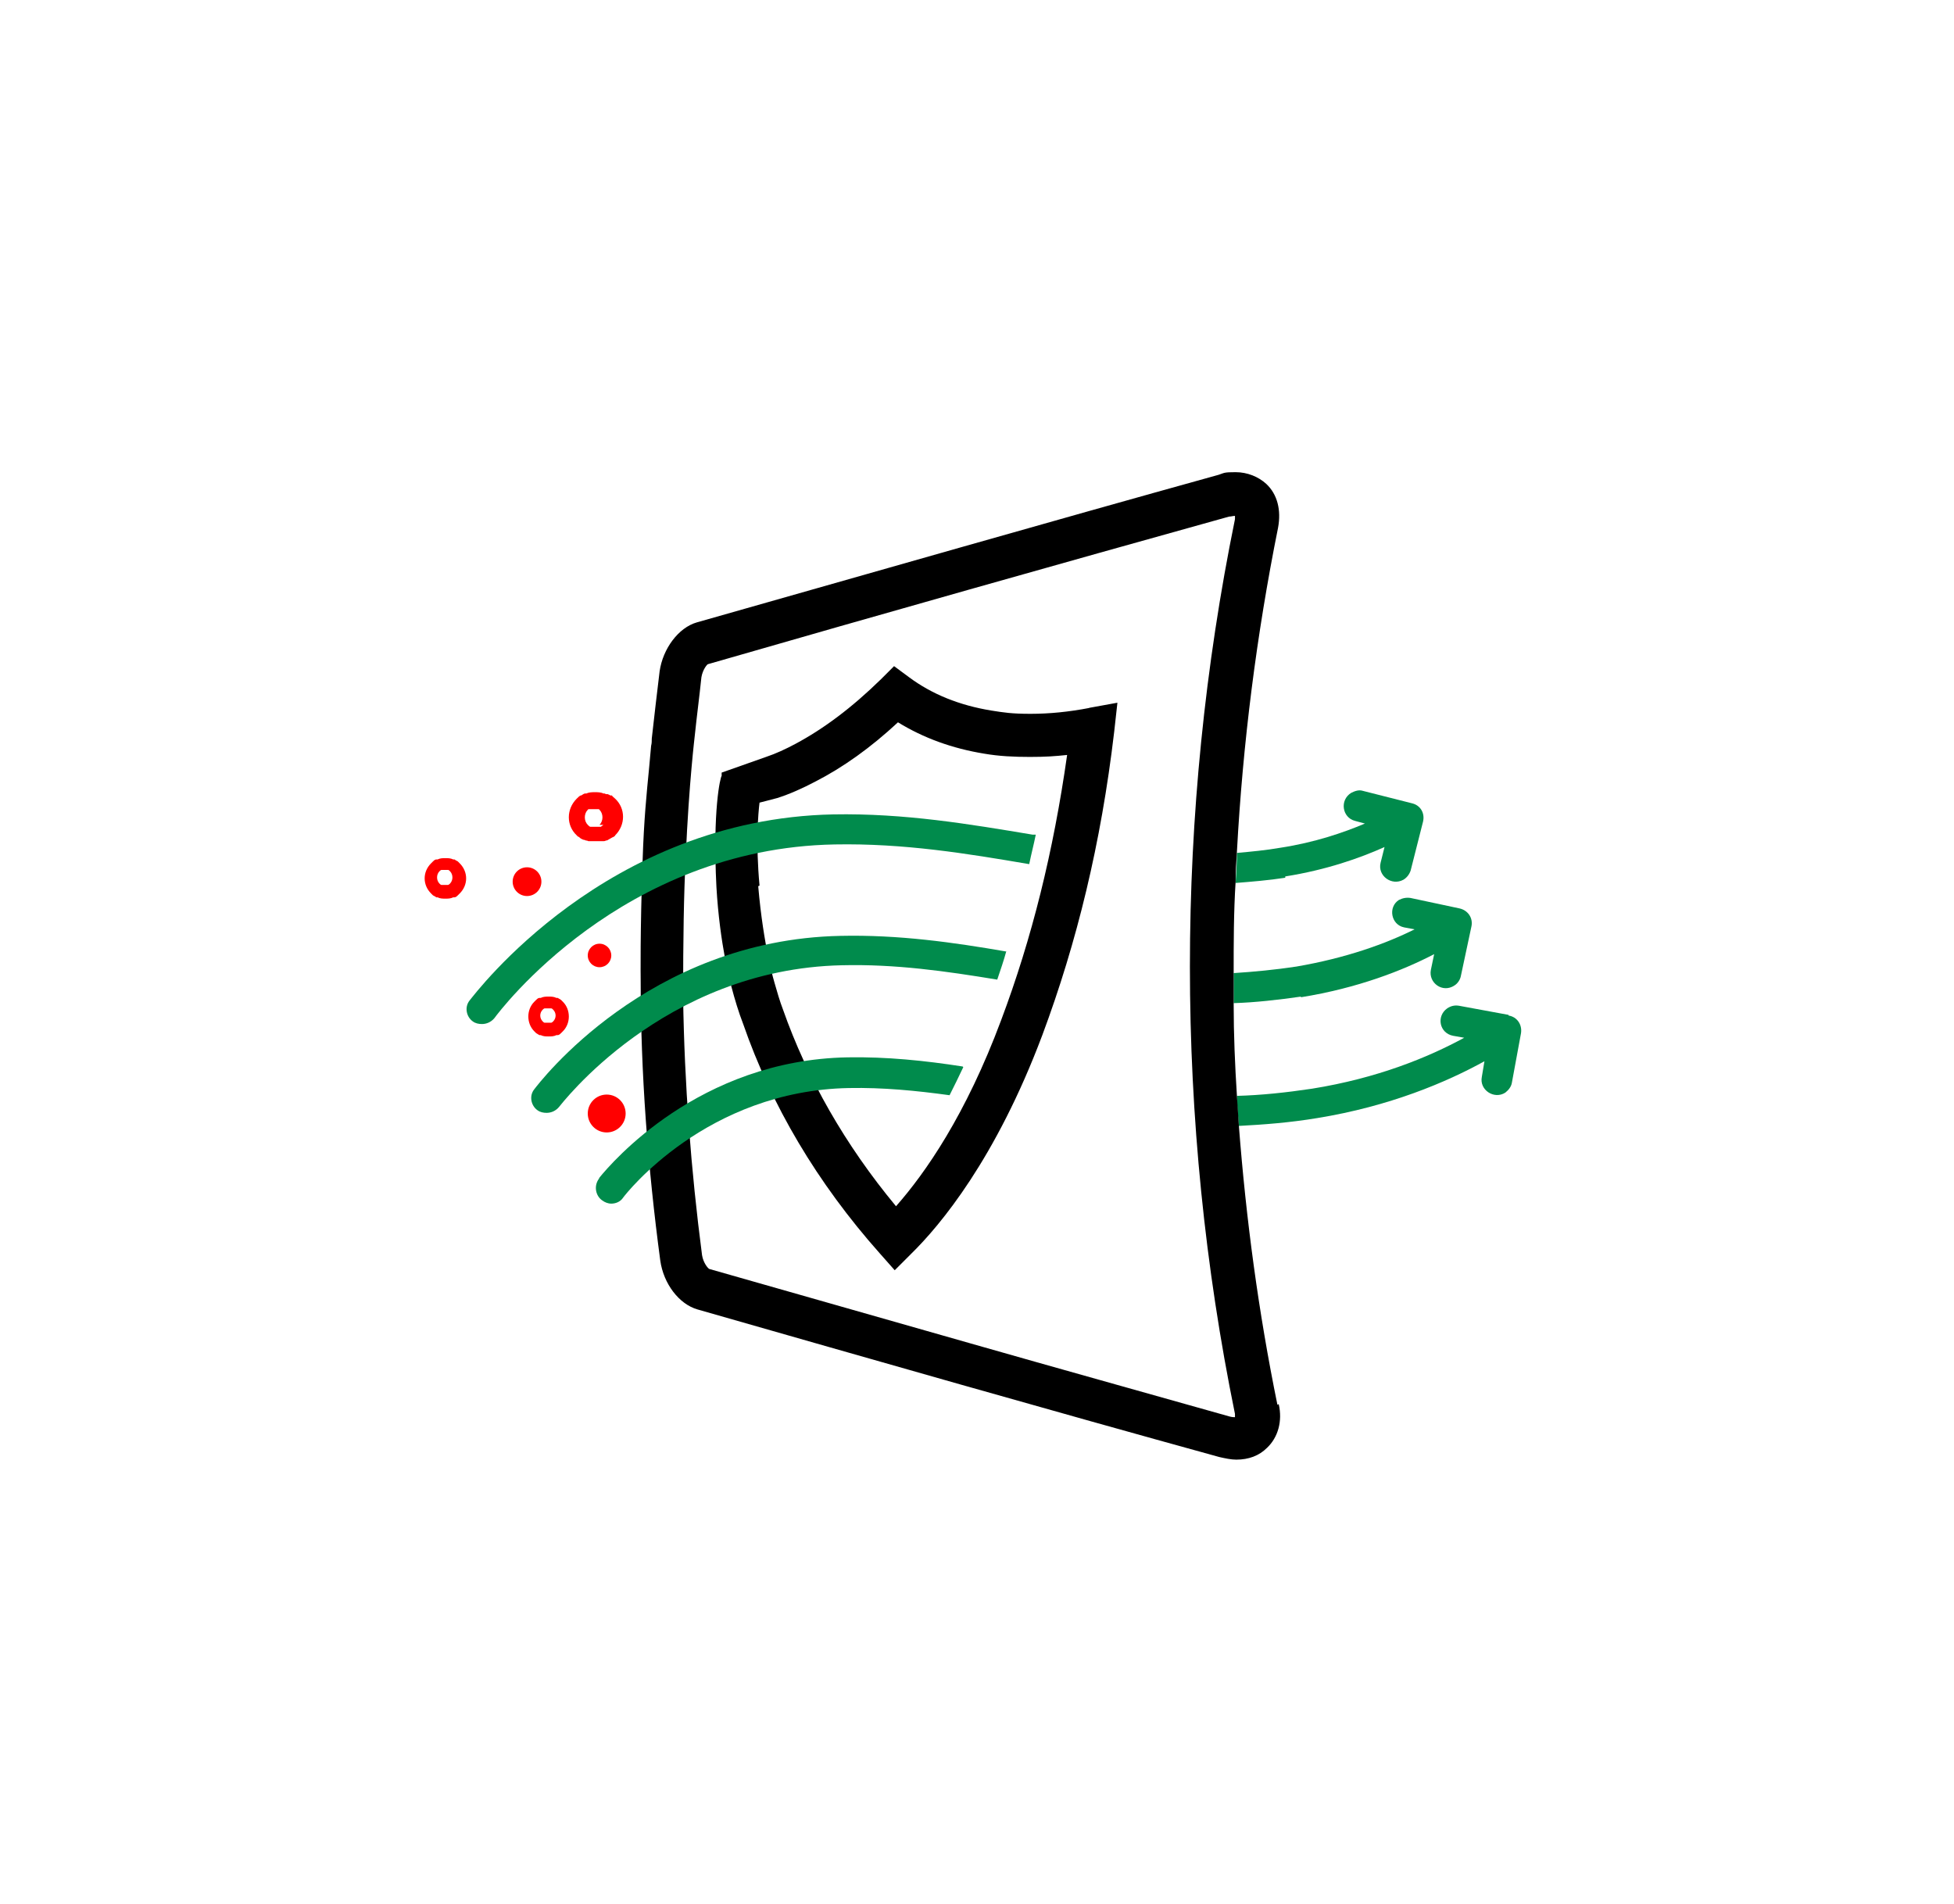 <?xml version="1.0" encoding="UTF-8"?> <svg xmlns="http://www.w3.org/2000/svg" version="1.1" viewBox="0 0 299.2 291.6"><defs><style> .st0 { fill: #fdb515; } .st1 { fill: #008b4c; } .st2 { fill: none; } .st3 { fill: red; } .st4 { display: none; } </style></defs><g id="Layer_4"><path class="st3" d="M68.2,137.6c.4,0,.8,0,1.2-.2,0,0,.1,0,.2,0,.2,0,.4-.2.5-.3,0,0,0,0,.1-.1,0,0,.1-.1.2-.2,1.3-1.3,1.3-3.3,0-4.6,0,0-.1-.1-.2-.2,0,0,0,0-.1-.1-.2-.1-.4-.2-.5-.3,0,0-.1,0-.2,0-.4-.2-.8-.2-1.2-.2s-.8,0-1.2.2c0,0-.1,0-.2,0-.2,0-.4.2-.5.3,0,0,0,0-.1.1,0,0-.1.1-.2.2-1.3,1.3-1.3,3.3,0,4.6,0,0,.1.1.2.2,0,0,0,0,.1.1.2.1.4.2.5.3,0,0,.1,0,.2,0,.4.2.8.2,1.2.2ZM67.3,133.4c0,0,.2-.2.3-.2,0,0,0,0,.1,0,0,0,.2,0,.2,0,0,0,0,0,.1,0,0,0,0,0,.1,0s0,0,.1,0c0,0,0,0,.1,0,0,0,.2,0,.2,0,0,0,0,0,.1,0,.1,0,.2.1.3.2.5.5.5,1.4,0,1.9,0,0-.2.2-.3.2,0,0,0,0-.1,0,0,0-.2,0-.2,0,0,0,0,0-.1,0,0,0,0,0-.1,0s0,0-.1,0c0,0,0,0-.1,0,0,0-.2,0-.2,0,0,0,0,0-.1,0-.1,0-.2-.1-.3-.2-.5-.5-.5-1.4,0-1.9Z"></path><path class="st3" d="M84,158.7c.4,0,.8,0,1.2-.2,0,0,.1,0,.2,0,.2,0,.4-.2.5-.3,0,0,0,0,.1-.1,0,0,.1-.1.2-.2,1.2-1.2,1.2-3.3,0-4.5,0,0-.1-.1-.2-.2,0,0,0,0-.1-.1-.2-.1-.3-.2-.5-.3,0,0-.1,0-.2,0-.4-.2-.8-.2-1.2-.2s-.8,0-1.2.2c0,0-.1,0-.2,0-.2,0-.4.2-.5.3,0,0,0,0-.1.1,0,0-.1.1-.2.2-1.2,1.2-1.2,3.3,0,4.5,0,0,.1.1.2.2,0,0,0,0,.1.1.2.1.3.2.5.3,0,0,.1,0,.2,0,.4.2.8.2,1.2.2ZM83.1,154.6c0,0,.2-.2.3-.2,0,0,0,0,.1,0,0,0,.2,0,.2,0,0,0,0,0,.1,0,0,0,0,0,.1,0s0,0,.1,0c0,0,0,0,.1,0,0,0,.2,0,.2,0,0,0,0,0,.1,0,.1,0,.2.1.3.2.5.5.5,1.3,0,1.8,0,0-.2.2-.3.2,0,0,0,0-.1,0,0,0-.2,0-.2,0,0,0,0,0-.1,0,0,0,0,0-.1,0s0,0-.1,0c0,0,0,0-.1,0,0,0-.2,0-.2,0,0,0,0,0-.1,0-.1,0-.2-.1-.3-.2-.5-.5-.5-1.3,0-1.8Z"></path><path class="st3" d="M93.5,121.8c0,0-.1,0-.2-.1,0,0-.1,0-.2-.1,0,0-.1,0-.2,0,0,0-.2,0-.3-.1,0,0-.1,0-.2,0-.4-.2-.9-.2-1.3-.2s-.9,0-1.3.2c0,0-.1,0-.2,0-.2,0-.4.2-.6.3,0,0,0,0-.1,0-.2.1-.4.3-.6.5-1.6,1.6-1.6,4.1,0,5.6,0,0,.1.1.2.2,0,0,.1,0,.2.1.2.2.4.3.7.4,0,0,.2,0,.3.1.1,0,.2,0,.4.1,0,0,.1,0,.2,0,.1,0,.2,0,.4,0,0,0,0,0,.1,0,0,0,0,0,.1,0,0,0,.1,0,.2,0,0,0,0,0,0,0,0,0,0,0,.1,0,0,0,.1,0,.2,0,0,0,.1,0,.2,0,0,0,.1,0,.2,0,.1,0,.2,0,.4,0h0c0,0,.1,0,.2,0,.1,0,.2,0,.4-.1,0,0,.2,0,.3-.1.2-.1.5-.3.7-.4,0,0,.1,0,.2-.1,0,0,.2-.1.2-.2,1.6-1.6,1.6-4.1,0-5.6-.2-.2-.4-.3-.5-.5ZM92.4,126.3c-.1.1-.3.2-.4.3,0,0,0,0-.1,0,0,0-.2,0-.3,0,0,0-.1,0-.2,0,0,0-.1,0-.2,0s-.1,0-.2,0c0,0-.1,0-.2,0-.1,0-.2,0-.3,0,0,0,0,0-.1,0-.1,0-.3-.2-.4-.3-.6-.6-.6-1.7,0-2.3,0,0,0,0,.1-.1,0,0,0,0,.1,0,0,0,0,0,.1,0,0,0,0,0,.1,0,0,0,.1,0,.2,0,0,0,.1,0,.2,0,0,0,0,0,0,0,0,0,0,0,0,0,0,0,.1,0,.2,0,0,0,0,0,0,0,0,0,0,0,0,0,0,0,.1,0,.2,0,0,0,.1,0,.2,0,0,0,0,0,.1,0,0,0,0,0,.1,0,0,0,0,0,.1,0,0,0,0,0,.1.1.6.6.6,1.7,0,2.3Z"></path><path d="M166.8,108.4c-3.1.6-6.1.9-9,.9s-4.1-.2-6-.5c-4.9-.8-9.1-2.5-12.6-5.1l-2.3-1.7-2,2c-4.5,4.4-8.8,7.6-13.1,9.9-1.5.8-3,1.5-4.5,2l-6.8,2.4v.5c-.2.2-1.4,5.2-.8,17,.5,8.8,2.2,15,2.3,15.3.5,1.9,1.1,3.9,1.8,5.7,4.3,12.4,11.3,24.3,20.9,35.1l2.3,2.6,2.5-2.5c4.5-4.4,13-14.6,20.1-33.5,5.3-14.2,9-29.4,11-46.4l.5-4.5s-4.4.8-4.4.8ZM116.3,135.6c-.6-6.5-.2-11.1,0-12.7l2.7-.7c1.9-.6,3.9-1.5,5.8-2.5,4.3-2.2,8.5-5.2,12.7-9.1,3.9,2.4,8.3,4,13.2,4.8,2.3.4,4.6.5,7,.5s3.8-.1,5.7-.3c-2.1,14.8-5.4,28.1-10.1,40.6-5.4,14.5-11.6,23.4-16.1,28.5-7.8-9.4-13.6-19.6-17.3-30.1-.5-1.3-.9-2.7-1.3-4.1,0,0-1.7-5.5-2.5-14.8Z"></path><circle class="st3" cx="80.7" cy="135" r="2.2"></circle><circle class="st3" cx="91.8" cy="146.3" r="1.8"></circle><circle class="st3" cx="92.9" cy="170.5" r="2.9"></circle><path class="st2" d="M189.2,79.5c0-.2,0-.4,0-.5,0,0,0,0-.1,0-.2,0-.5,0-.8.1-26.2,7.3-53.1,14.9-79.8,22.6,0,0-.8.9-1,2-.4,2.9-.7,5.9-1,8.8,0,0-.9,7.2-1.4,18.7-.3,5.9-.4,12.5-.4,21.6.2,13.1,1.2,26.4,2.9,39.4.2,1.2.9,2,1.1,2.1,13.3,3.8,26.7,7.6,40,11.4,13.3,3.8,26.6,7.5,39.7,11.2.4.1.7.1.8.1s.1,0,.1,0c0-.1,0-.3,0-.5-4.6-22.5-6.9-45.5-6.9-68.5s2.3-46,6.9-68.5Z"></path><path class="st1" d="M196.8,134.2c6.3-1,11.4-2.8,15.2-4.5l-.6,2.4c-.5,2,1.7,3.6,3.5,2.6.5-.3.9-.8,1.1-1.4l1.9-7.5c.3-1.3-.4-2.5-1.7-2.8l-7.5-1.9c-.6-.2-1.2,0-1.8.3h0c-1.8,1.1-1.4,3.8.6,4.3l1.5.4c-3.3,1.4-7.7,2.9-12.9,3.7-2.3.4-4.5.6-6.7.8,0,1.5-.1,3.1-.2,4.6,2.5-.2,5-.4,7.6-.8Z"></path><path class="st1" d="M199.2,152.7c8.7-1.4,15.6-4.1,20.4-6.6l-.5,2.4c-.4,2,1.8,3.6,3.6,2.4.5-.3.9-.9,1-1.5l1.6-7.5c.3-1.3-.5-2.5-1.8-2.8l-7.5-1.6c-.6-.1-1.2,0-1.8.3h0c-1.7,1.1-1.2,3.8.8,4.2l1.6.3c-4.4,2.2-10.5,4.4-18.1,5.7-3.3.5-6.5.8-9.6,1,0,1.5,0,3.1,0,4.6,3.3-.1,6.8-.5,10.3-1Z"></path><path class="st1" d="M231,155.4l-7.6-1.4c-.6-.1-1.2,0-1.8.4-1.7,1.2-1.2,3.8.9,4.2l1.7.3c-5.5,3-13.3,6.2-23.3,7.8-4,.6-7.8,1-11.5,1.1,0,1.5.2,3.1.3,4.6,3.8-.2,7.8-.5,12-1.2,11.1-1.8,19.8-5.5,25.6-8.7l-.4,2.4c-.4,2,1.9,3.5,3.6,2.4h0c.5-.4.9-.9,1-1.5l1.4-7.6c.2-1.3-.6-2.5-1.9-2.7Z"></path><path d="M195.6,215.1c-2.9-14.2-4.8-28.4-5.9-42.7-.1-1.5-.2-3.1-.3-4.6-.3-4.7-.5-9.4-.5-14.1,0-1.5,0-3.1,0-4.6,0-4.7,0-9.4.3-14.1,0-1.5.1-3.1.2-4.6.9-16.6,3-33.2,6.3-49.6.5-2.7-.1-5.1-1.8-6.7-1.2-1.1-2.9-1.8-4.7-1.8s-1.7.1-2.6.4c-26.3,7.3-53.1,15-79.9,22.6-2.8.8-5.2,4-5.7,7.5-.4,3.3-.8,6.7-1.2,10.3,0,.4,0,.7-.1,1.1-.1,1.1-.2,2.2-.3,3.3-.4,4.1-.8,8-1,14.2-.4,10.9-.3,18.2-.3,18.3,0,14.3,1.1,28.8,3,43,.5,3.6,2.9,6.7,5.7,7.5,26.9,7.7,53.8,15.4,79.9,22.6.9.2,1.8.4,2.6.4,1.9,0,3.5-.6,4.7-1.8,1.7-1.6,2.4-4.1,1.8-6.7ZM189.1,217c-.2,0-.4,0-.8-.1-13.1-3.7-26.4-7.4-39.7-11.2-13.3-3.8-26.7-7.6-40-11.4-.2-.1-.9-.9-1.1-2.1-1.7-13-2.7-26.3-2.9-39.4,0-9.1.1-15.8.4-21.6.5-11.5,1.4-18.6,1.4-18.7.3-2.9.7-5.9,1-8.8.2-1.2.9-2,1-2,26.7-7.7,53.6-15.3,79.8-22.6.3,0,.6-.1.8-.1s.1,0,.1,0c0,.1,0,.3,0,.5-4.6,22.5-6.9,45.5-6.9,68.5s2.3,46,6.9,68.5c0,.2,0,.4,0,.5,0,0,0,0-.1,0Z"></path><path class="st1" d="M157.6,132.3c.3-1.5.7-3,1-4.5-.2,0-.3,0-.5,0-9.6-1.6-19.6-3.3-30.5-3.1-34.8.7-54.8,27.4-55.7,28.5-.8,1-.5,2.5.5,3.2.4.3.9.4,1.4.4.7,0,1.4-.3,1.9-.9.8-1.1,19.5-26,52.1-26.6,10.6-.2,20.3,1.4,29.7,3,0,0,.2,0,.3,0Z"></path><path class="st1" d="M154.1,145.7c-8.1-1.4-16.5-2.6-25.4-2.4-29.6.6-46.2,22.6-46.9,23.5-.8,1-.5,2.5.5,3.2.4.3.9.4,1.4.4.7,0,1.4-.3,1.9-.9.2-.2,15.9-21.1,43.3-21.7,8.2-.2,15.9.9,23.8,2.2.5-1.5,1-2.9,1.4-4.4Z"></path><path class="st1" d="M147.4,163.3c-5.8-.9-11.6-1.5-17.6-1.4-22.8.4-36.2,16.2-38,18.4,0,0,0,0-.1.2h0c-.8,1.1-.5,2.6.5,3.3.4.3.9.5,1.4.5.7,0,1.4-.3,1.8-.9.5-.7,12.8-16.4,34.6-16.8,5.2-.1,10.3.4,15.4,1.1.7-1.4,1.4-2.8,2.1-4.3Z"></path></g><g id="Layer_3" class="st4"><path class="st1" d="M234.2,178.5h0c-.2-.3-.6-.3-.9-.2-.1,0-11.8,6.1-28-2.8-8.6-4.9-18.4-7.2-28.3-6.6-2.1.2-4.2.6-6.1,1.4-15.6,6.1-20.4,20.6-21.6,32.2-1.2-11.6-6-26.1-21.6-32.2-2-.8-4-1.2-6.1-1.4-9.9-.6-19.7,1.7-28.3,6.6-16.1,8.9-27.9,2.9-28,2.8-.3-.2-.7-.1-.9.1h0c-.3.3-.3.7-.1,1,.1.3,15.6,26.8,38.8,30.9,11.5,2,23-1.7,34.2-11.2.3-.3.4-.7.2-1-.4-.6-8.8-14.9-38.5-10.9,5.4-2,11-3.2,16.8-3.6,14.5-.8,27.6,8.4,31.2,21.8,1,3.7,1.3,7.6.8,11.4,0,.6-.1,1.1-.2,1.4v.4c-.1.4.2.9.6.9.3,0,2.3,0,2.6,0,.4,0,.7-.5.7-.9v-.4c-.1-.3-.2-.8-.3-1.4-.4-3.8-.1-7.7.8-11.4,3.6-13.4,16.7-22.6,31.2-21.8,5.7.4,11.4,1.6,16.8,3.6-29.7-4-38.1,10.3-38.5,10.9-.2.3-.1.8.2,1,11.2,9.4,22.6,13.2,34.2,11.2,23.2-4.1,38.6-30.7,38.8-30.9.2-.3.1-.7-.1-1Z"></path><path d="M93.3,149.2l4.3,10.5c.5,1.3,1.8,2,3.2,1.8l13.5-2c1.3,1.6,2.7,3.2,4.2,4.6,0,0,0,0,0,0,1.1,0,2.2,0,3.2,0,2.7.2,5.2.8,7.6,1.7,5.8,2.3,10.7,5.8,14.5,10.3,3.5.4,7.1.4,10.7,0,3.8-4.5,8.7-8,14.5-10.3,2.4-.9,4.9-1.5,7.5-1.7,1.2,0,2.2,0,3.3,0s0,0,0,0c1.5-1.4,2.9-3,4.2-4.6l13.5,2c1.3.2,2.6-.5,3.2-1.8l4.3-10.5c.5-1.3.1-2.7-1-3.5l-10.9-8.1c.4-3.6.4-7.2,0-10.8l10.9-8.1c1.1-.8,1.5-2.3,1-3.5l-4.3-10.5c-.5-1.3-1.8-2-3.2-1.8l-13.5,2c-2.2-2.8-4.8-5.4-7.6-7.6l2-13.5c.2-1.3-.5-2.6-1.8-3.2l-10.5-4.3c-1.3-.5-2.7-.1-3.5,1l-8.1,10.9c-3.6-.4-7.2-.4-10.8,0l-8.1-10.9c-.8-1.1-2.3-1.5-3.5-1l-10.5,4.3c-1.3.5-2,1.8-1.8,3.2l2,13.5c-2.8,2.2-5.4,4.8-7.6,7.6l-13.5-2c-1.3-.2-2.6.5-3.2,1.8l-4.3,10.5c-.5,1.3-.1,2.7,1,3.5l10.9,8.1c-.4,3.6-.4,7.2,0,10.8l-10.9,8.1c-1.1.8-1.5,2.3-1,3.5ZM139,107.6c13.6-5.6,29.1.8,34.8,14.4h0c5.6,13.6-.8,29.1-14.4,34.8-13.6,5.6-29.1-.8-34.8-14.4-5.6-13.6.8-29.1,14.4-34.8Z"></path><path class="st0" d="M163.2,126.7c-.4-.9-.9-1.8-1.4-2.6-.5-.8-1.2-1.6-1.9-2.2,0,0,0,0,0,0-.7-.7-1.4-1.3-2.2-1.9-1-.7-2.4-.4-3,.6-.7,1-.4,2.4.6,3,.6.4,1.1.8,1.6,1.3,0,0,0,0,0,0,.5.5.9,1,1.3,1.6.4.6.7,1.2,1,1.8.3.7.5,1.3.6,2,.1.7.2,1.4.2,2.2s0,1.5-.2,2.2c-.1.7-.4,1.4-.6,2-.3.6-.6,1.3-1,1.8-.4.6-.8,1.1-1.3,1.6-.5.5-1,.9-1.6,1.3-.6.4-1.2.7-1.8,1-.7.3-1.3.5-2,.6-1.4.3-2.9.3-4.4,0-.7-.1-1.4-.4-2-.6-.6-.3-1.3-.6-1.8-1-.6-.4-1.1-.8-1.6-1.3-.5-.5-.9-1-1.3-1.6-.4-.6-.7-1.2-1-1.8-.3-.7-.5-1.3-.6-2-.1-.7-.2-1.4-.2-2.2s0-1.5.2-2.2c.1-.7.4-1.4.6-2,.3-.6.6-1.3,1-1.8.4-.6.8-1.1,1.3-1.6.5-.5,1-.9,1.6-1.3,1-.7,1.3-2,.6-3-.7-1-2-1.3-3-.6-.8.5-1.6,1.2-2.2,1.9-.7.7-1.3,1.4-1.9,2.2-.5.8-1,1.7-1.4,2.6-.4.9-.7,1.9-.9,2.9-.2,1-.3,2-.3,3.1s.1,2.1.3,3.1c.2,1,.5,1.9.9,2.9.4.9.9,1.8,1.4,2.6.5.8,1.2,1.6,1.9,2.2.7.7,1.4,1.3,2.2,1.9.8.5,1.7,1,2.6,1.4.9.4,1.9.7,2.9.9,1,.2,2,.3,3.1.3s2.1-.1,3.1-.3c1-.2,1.9-.5,2.9-.9.9-.4,1.8-.9,2.6-1.4.8-.5,1.6-1.2,2.2-1.9.7-.7,1.3-1.4,1.9-2.2.5-.8,1-1.7,1.4-2.6.4-.9.7-1.9.9-2.9.2-1,.3-2,.3-3.1s-.1-2.1-.3-3.1c-.2-1-.5-1.9-.9-2.9h0Z"></path><path class="st0" d="M149.2,134.5c1.2,0,2.2-1,2.2-2.2v-13.6c0-1.2-1-2.2-2.2-2.2s-2.2,1-2.2,2.2v13.6c0,1.2,1,2.2,2.2,2.2Z"></path></g></svg> 